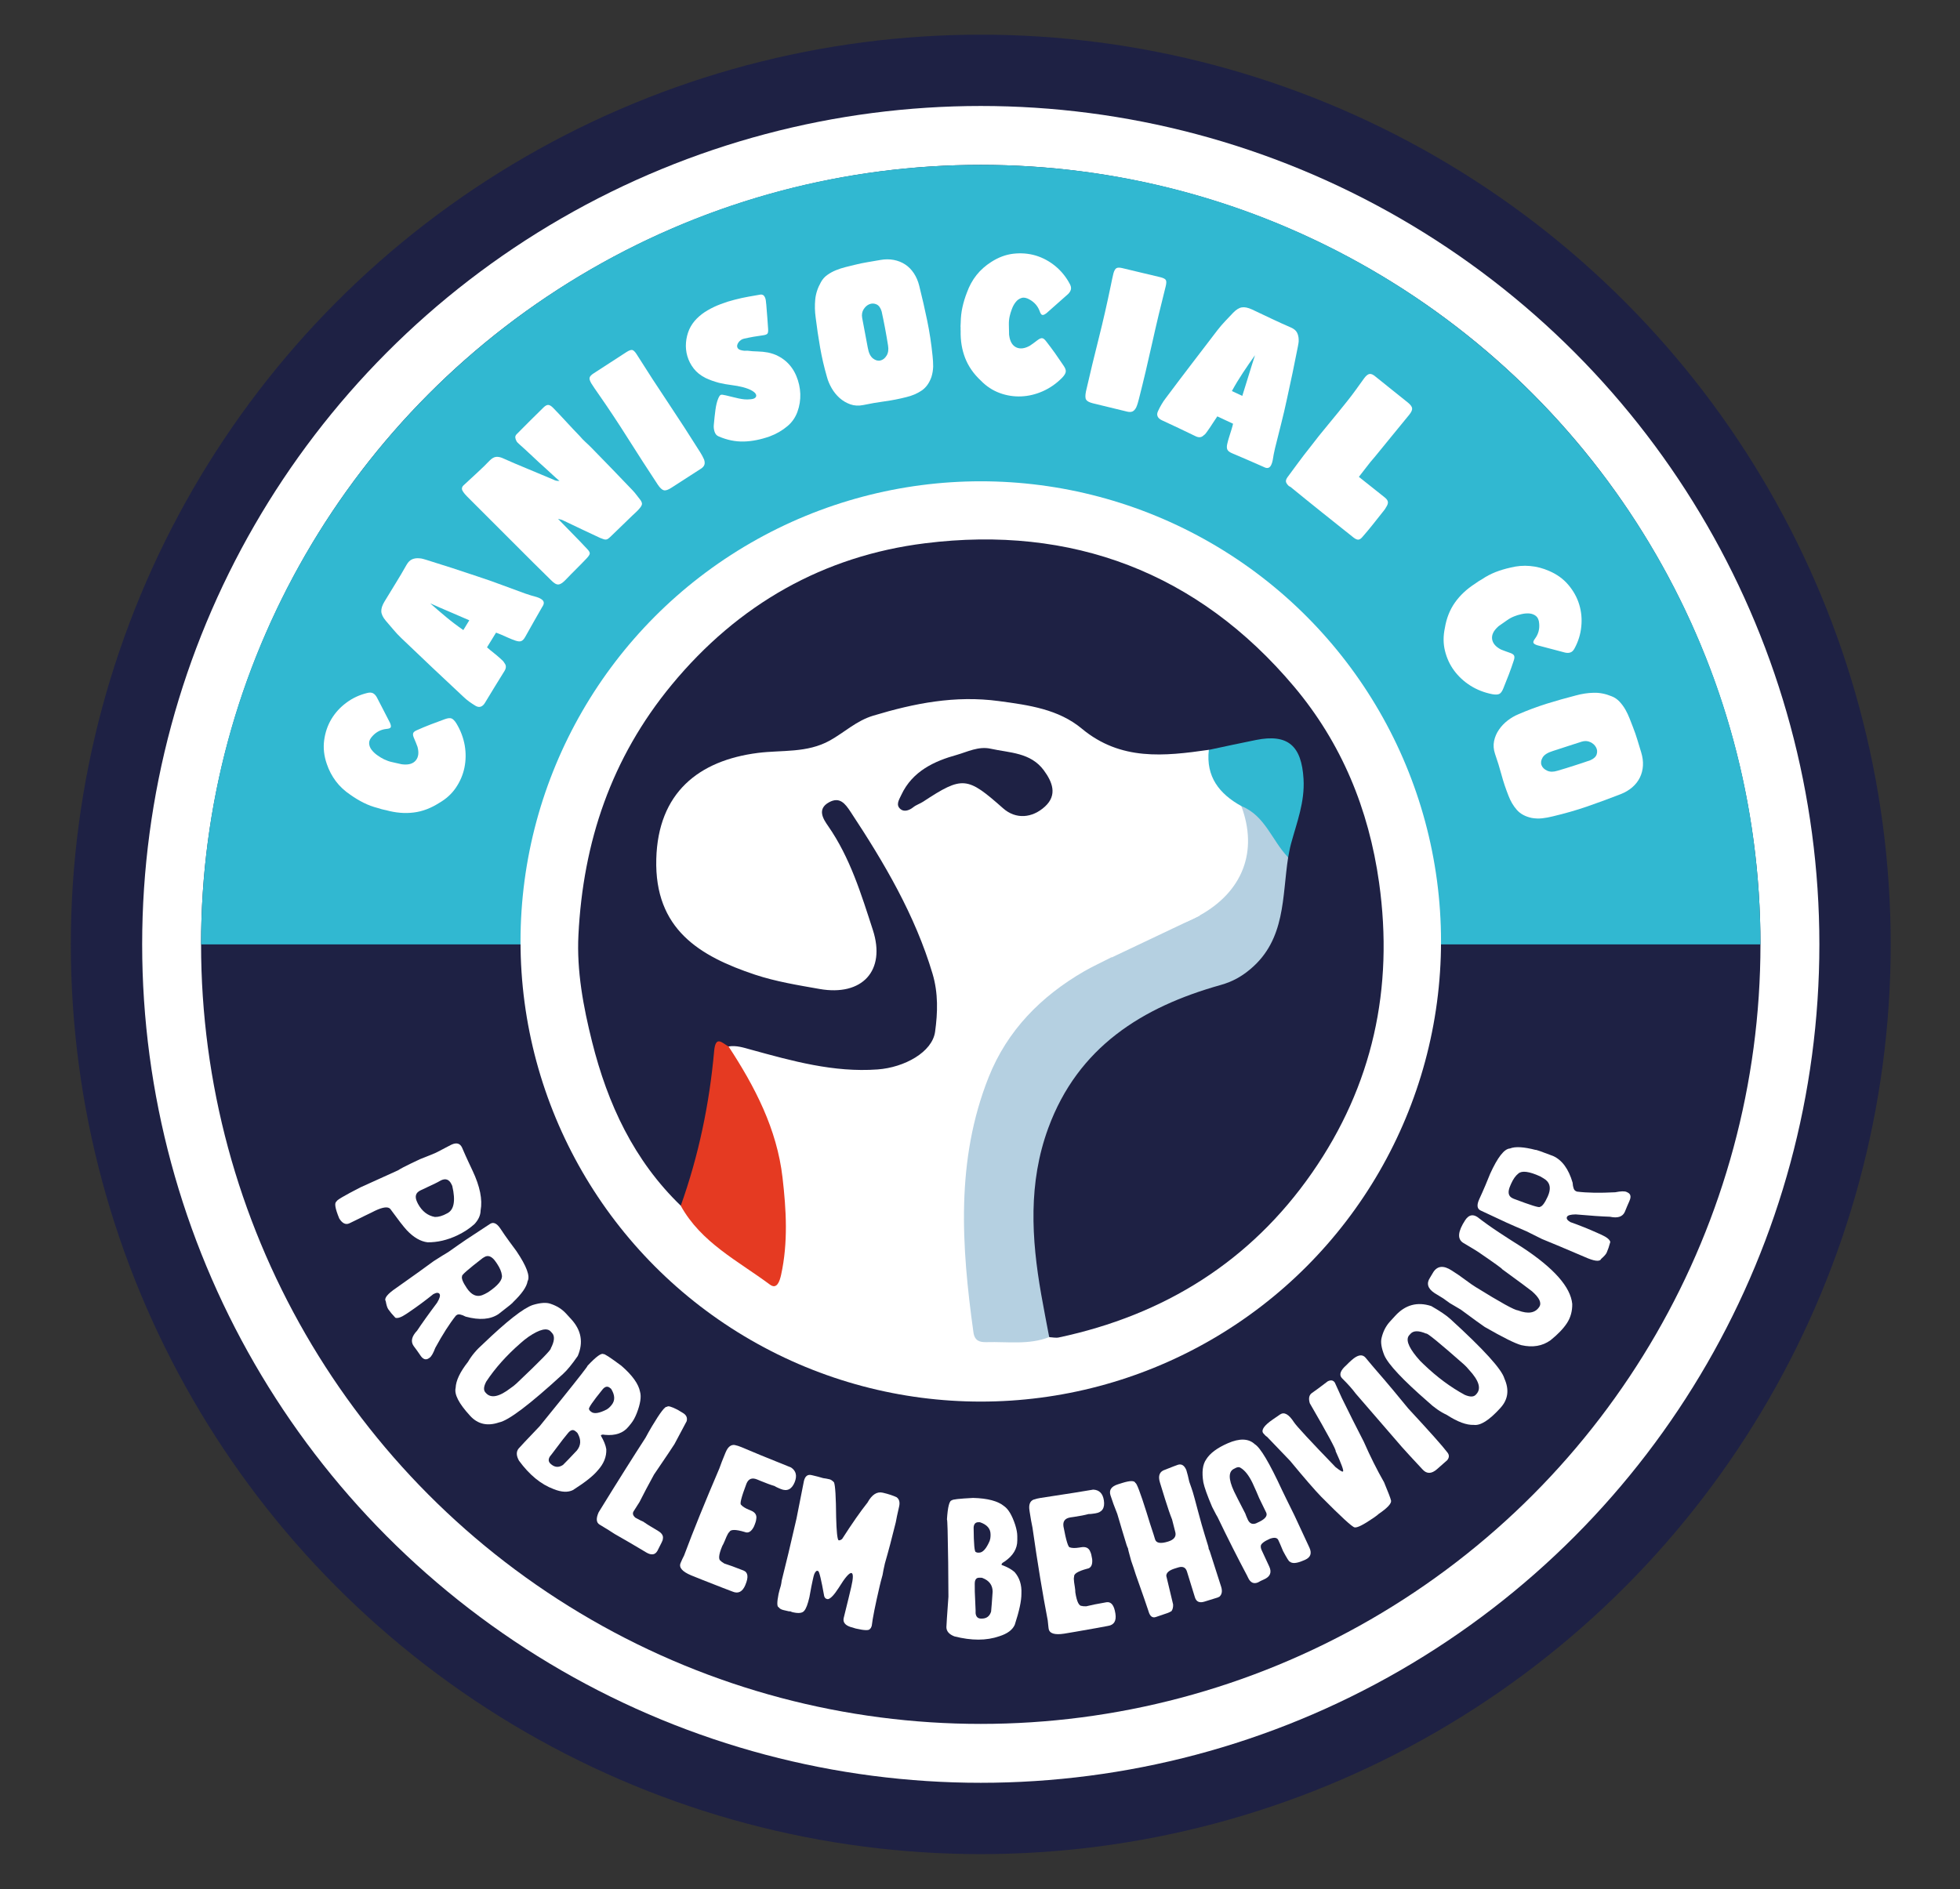 <svg xmlns="http://www.w3.org/2000/svg" xmlns:xlink="http://www.w3.org/1999/xlink" id="Layer_1" x="0px" y="0px" viewBox="0 0 318.75 307.31" style="enable-background:new 0 0 318.75 307.31;" xml:space="preserve"><rect x="0" y="0" width="318.75" height="307.31" fill="#333333" stroke="none"/><style type="text/css">	.st0{fill:#1E2144;}	.st1{fill:#FFFFFF;}	.st2{fill:#31B8D1;}	.st3{fill:#B5D0E1;}	.st4{fill:#E53A22;}</style><circle class="st0" cx="159.5" cy="153.62" r="147.98"></circle><circle class="st1" cx="159.5" cy="153.62" r="136.38"></circle><circle class="st1" cx="159.5" cy="169.78" r="119.33"></circle><circle class="st0" cx="159.5" cy="153.62" r="126.8"></circle><g>	<path class="st1" d="M75.14,186.67c0.43,1,0.78,1.78,1.05,2.35l0.67,1.43c1.2,2.54,1.63,4.69,1.3,6.45  c-0.01,0.77-0.34,1.5-0.99,2.21c-0.82,0.74-1.76,1.35-2.79,1.84c-1.63,0.77-3.25,1.15-4.85,1.13c-1.14-0.14-2.26-0.79-3.37-1.96  c-0.57-0.62-1.46-1.78-2.69-3.47c-0.37-0.41-1.19-0.31-2.48,0.3c-0.29,0.15-0.89,0.45-1.82,0.89L59,197.93  c-0.15,0.07-0.81,0.39-1.99,0.97l-0.19,0.09c-0.59,0.28-1.15,0.02-1.65-0.79c-0.68-1.65-0.83-2.57-0.43-2.76  c-0.08-0.17,1.21-0.93,3.86-2.29l6.11-2.77c0.49-0.31,1.21-0.69,2.14-1.13l1.45-0.69c1.52-0.6,2.37-0.94,2.54-1.03l0.19-0.09  c1.36-0.72,2.11-1.11,2.24-1.17l0.14-0.07C74.23,185.82,74.81,185.97,75.14,186.67z M71.72,192c-0.4,0.23-0.72,0.4-0.98,0.52  l-2.35,1.11c-0.79,0.37-0.98,1-0.56,1.89l0.15,0.31c0.66,1.21,1.58,1.92,2.75,2.13c0.6,0.01,1.25-0.18,1.97-0.58  c1.13-0.54,1.42-2.03,0.85-4.47l-0.12-0.26C73.05,191.86,72.49,191.64,71.72,192z"></path>	<path class="st1" d="M83.97,203.49c1.67,2.47,2.28,4.11,1.83,4.92c-0.14,0.9-0.93,2.04-2.37,3.42c0.03,0.05-0.75,0.69-2.34,1.91  c-1.33,0.9-3.11,1.04-5.36,0.43c-0.69-0.36-1.16-0.45-1.42-0.28l-0.17,0.12c-1.03,1.29-2.15,3.04-3.35,5.24  c-0.33,0.88-0.64,1.41-0.93,1.61l-0.13,0.09c-0.48,0.32-0.93,0.17-1.35-0.45l-0.06-0.09c-0.3-0.44-0.65-0.94-1.07-1.49  c-0.49-0.73-0.29-1.55,0.59-2.48c0.73-1.1,1.8-2.61,3.24-4.53c0.43-0.71,0.56-1.19,0.4-1.43c-0.17-0.25-0.5-0.24-1.01,0.03  c-1.27,1.02-2.57,1.99-3.9,2.89l-0.49,0.33c-0.82,0.55-1.42,0.76-1.79,0.62l-0.03-0.04c-0.46-0.48-0.84-0.94-1.13-1.36  c-0.15-0.23-0.29-0.66-0.4-1.3c-0.3-0.45,0.27-1.17,1.72-2.15c2.69-1.9,4.72-3.35,6.08-4.36c1.1-0.7,1.89-1.2,2.38-1.48  c1.28-0.91,2.24-1.57,2.87-2c0.55-0.37,1.85-1.23,3.91-2.57c0.54-0.36,1.1-0.11,1.68,0.75l0.72,1.07  C82.41,201.37,83.03,202.23,83.97,203.49z M78.48,204.66c-2.32,1.79-3.43,2.76-3.33,2.92c-0.14,0.35,0.12,1,0.77,1.96  c0.74,1.09,1.56,1.47,2.47,1.15c0.28-0.1,0.61-0.27,0.99-0.49c1.62-1.09,2.37-2.01,2.24-2.76c-0.06-0.56-0.33-1.19-0.79-1.88  l-0.17-0.25c-0.65-0.97-1.31-1.23-1.97-0.78L78.48,204.66z"></path>	<path class="st1" d="M92.02,213.63l0.88,0.96c1.64,1.79,2,3.78,1.06,5.98c-0.94,1.36-1.74,2.33-2.38,2.91  c-5.42,4.98-8.9,7.61-10.43,7.9c-1.88,0.64-3.44,0.29-4.68-1.06l-0.07-0.08c-1.78-1.94-2.55-3.43-2.3-4.49  c0.05-1.18,0.72-2.59,2.02-4.24c0.58-1.01,1.39-1.97,2.41-2.87c3.88-3.72,6.58-5.85,8.13-6.37c1.24-0.37,2.21-0.44,2.9-0.18  C90.55,212.42,91.37,212.93,92.02,213.63z M84.65,218.49c-2.27,1.98-4.13,4.06-5.57,6.24c-0.43,0.81-0.48,1.41-0.13,1.78l0.1,0.11  c0.81,0.88,2.15,0.6,4.01-0.84c0.33-0.22,0.66-0.48,0.97-0.77c3.83-3.63,5.67-5.52,5.54-5.67c0.61-1.16,0.68-2,0.21-2.51  l-0.22-0.24c-0.59-0.65-1.79-0.37-3.58,0.84C85.46,217.8,85.02,218.15,84.65,218.49z"></path>	<path class="st1" d="M101.05,222.16c1.79,1.55,2.8,2.97,3.04,4.24c0.23,0.8,0.05,1.97-0.54,3.49c-0.27,0.68-0.57,1.23-0.91,1.65  l-0.42,0.52c-0.86,1.06-2.14,1.5-3.84,1.34c-0.38-0.08-0.6-0.04-0.67,0.12c0.49,0.83,0.79,1.57,0.89,2.22  c0.05,1.22-0.41,2.36-1.37,3.42c-0.72,0.89-2.07,1.96-4.05,3.22c-0.82,0.41-1.86,0.36-3.13-0.15c-2.08-0.77-3.96-2.32-5.65-4.63  c-0.45-0.81-0.47-1.46-0.06-1.97c0.17-0.21,1.31-1.42,3.41-3.62c0.3-0.38,1.47-1.81,3.5-4.32c2.93-3.64,4.36-5.48,4.3-5.53  c1.42-1.51,2.29-2.14,2.61-1.88C98.24,220.16,99.21,220.79,101.05,222.16z M92.37,233.12l-0.81,1c-1.09,1.45-1.7,2.26-1.83,2.42  l-0.29,0.36c-0.32,0.5-0.26,0.92,0.16,1.26l0.07,0.06c0.6,0.49,1.23,0.51,1.89,0.07c0.45-0.44,1.2-1.22,2.26-2.35  c0.66-0.82,0.71-1.73,0.14-2.75c-0.02-0.06-0.08-0.13-0.17-0.21l-0.26-0.21C93.18,232.5,92.79,232.6,92.37,233.12z M98.07,225.92  l-0.06,0.07c-1.65,2.03-2.38,3.11-2.21,3.25c0.04,0.13,0.1,0.22,0.18,0.28l0.16,0.13c0.46,0.38,1.31,0.25,2.55-0.39  c0.25-0.16,0.45-0.33,0.6-0.51l0.19-0.23c0.57-0.71,0.54-1.57-0.09-2.6l-0.21-0.17C98.82,225.46,98.45,225.52,98.07,225.92z"></path>	<path class="st1" d="M110.16,229.3l0.9,0.54c0.56,0.33,0.76,0.78,0.61,1.34l-1.98,3.72c-0.23,0.38-1.34,2.04-3.33,4.96  c-0.92,1.68-1.71,3.17-2.36,4.47c-0.4,0.61-0.72,1.11-0.96,1.51c-0.21,0.35-0.11,0.69,0.3,1.04c0.75,0.41,1.17,0.62,1.27,0.64  c0.43,0.3,0.8,0.54,1.1,0.72l1.35,0.81c0.63,0.38,0.87,0.83,0.72,1.35c0.06,0.04-0.22,0.64-0.84,1.82l-0.05,0.09  c-0.38,0.63-0.97,0.7-1.79,0.22l-0.77-0.46c-1.46-0.87-2.91-1.72-4.36-2.54c-0.54-0.36-1.36-0.87-2.46-1.53  c-0.55-0.33-0.6-0.99-0.16-1.99l0.14-0.23c2.86-4.65,5.36-8.62,7.49-11.91c0.31-0.59,0.67-1.22,1.06-1.88  c1.35-2.26,2.16-3.3,2.43-3.14C108.6,228.64,109.16,228.79,110.16,229.3z"></path>	<path class="st1" d="M128.65,238.71c0.82,0.55,1.01,1.35,0.58,2.41c-0.48,1.16-1.24,1.52-2.28,1.08l-0.33-0.14  c-0.28-0.12-0.51-0.23-0.67-0.34c-0.62-0.18-1.36-0.46-2.24-0.82l-0.58-0.24c-0.83-0.34-1.4-0.12-1.73,0.67  c-0.83,2.19-1.12,3.33-0.88,3.44c0.22,0.28,0.64,0.55,1.25,0.8l0.36,0.15c0.7,0.29,0.99,0.76,0.85,1.41  c-0.01,0.23-0.13,0.63-0.37,1.19c-0.42,0.83-0.92,1.13-1.51,0.88c-1.47-0.44-2.3-0.43-2.49,0.01c-0.14,0.11-0.29,0.36-0.46,0.75  l-0.31,0.74c-0.14,0.34-0.27,0.6-0.38,0.78c-0.6,1.44-0.67,2.26-0.2,2.45c-0.02,0.04,0.16,0.17,0.53,0.4  c0.68,0.21,1.73,0.59,3.15,1.15c0.71,0.3,0.81,1.07,0.29,2.3l-0.02,0.06c-0.46,1.09-1.15,1.45-2.07,1.06  c-0.16-0.07-0.7-0.27-1.62-0.62c-2.7-1.05-4.41-1.73-5.11-2.02c-1.46-0.61-2.03-1.28-1.73-2l0.08-0.19  c0.11-0.27,0.27-0.61,0.49-1.04c1.51-4.05,3.43-8.77,5.74-14.17c0.22-0.63,0.53-1.45,0.95-2.45l0.09-0.21  c0.35-0.83,0.83-1.22,1.44-1.15c0.38,0.08,0.75,0.2,1.11,0.35l3.2,1.34C124.95,237.22,126.57,237.88,128.65,238.71z"></path>	<path class="st1" d="M135.63,241.12c0.21,0.51,0.32,2.41,0.35,5.71c0.06,2.27,0.19,3.51,0.38,3.71l0.05,0.01  c0.14,0.03,0.32-0.04,0.54-0.21c1.62-2.53,3-4.5,4.13-5.92c0.71-1.29,1.53-1.83,2.48-1.61c0.91,0.21,1.67,0.46,2.26,0.74  c0.43,0.32,0.56,0.83,0.4,1.52c-0.28,1.21-0.46,2.06-0.54,2.55c-0.62,2.53-1.21,4.76-1.77,6.69c-0.19,0.84-0.32,1.46-0.38,1.88  c-0.22,0.8-0.38,1.4-0.47,1.81c-0.72,3.09-1.15,5.25-1.29,6.47c-0.1,0.31-0.19,0.46-0.26,0.44c-0.08,0.34-0.85,0.34-2.32,0  c-0.55-0.16-0.85-0.25-0.91-0.27c-0.87-0.3-1.22-0.78-1.07-1.45c0.64-2.59,1.05-4.26,1.22-5.02c0.34-1.45,0.35-2.21,0.05-2.29  c-0.35-0.08-1.04,0.71-2.06,2.37c-0.76,1.19-1.36,1.82-1.79,1.88l-0.2-0.05c-0.17-0.04-0.3-0.18-0.39-0.43  c-0.48-2.69-0.81-4.06-0.99-4.1l-0.2-0.05c-0.24,0.12-0.43,0.44-0.55,0.96l-0.14,0.62c-0.11,0.47-0.29,1.38-0.53,2.73  c-0.26,1.13-0.54,1.87-0.84,2.21c-0.29,0.37-0.89,0.45-1.79,0.25l-0.2-0.05l-0.3-0.12c-0.07,0.02-0.16,0.02-0.27-0.01l-0.82-0.19  c-0.37-0.09-0.62-0.23-0.76-0.45c-0.3-0.07-0.31-0.78-0.04-2.14c0.1-0.45,0.23-0.92,0.38-1.4c0.07-0.31,0.11-0.57,0.13-0.78  c0.47-1.88,0.84-3.4,1.12-4.56l1.29-5.54l1.21-6.12c0.19-0.79,0.6-1.12,1.25-0.96l0.05,0.01c0.7,0.16,1.31,0.32,1.83,0.48  c0.32,0.04,0.66,0.1,1.04,0.19C135.12,240.68,135.37,240.85,135.63,241.12z"></path>	<path class="st1" d="M158.25,243.66c2.37,0.06,4.05,0.51,5.05,1.34c0.69,0.48,1.29,1.49,1.8,3.04c0.22,0.7,0.34,1.32,0.34,1.85  l0,0.67c0.01,1.36-0.69,2.52-2.11,3.48c-0.34,0.18-0.49,0.35-0.44,0.52c0.9,0.32,1.6,0.71,2.1,1.15c0.81,0.92,1.19,2.08,1.12,3.52  c0.01,1.15-0.35,2.83-1.08,5.06c-0.37,0.84-1.21,1.46-2.51,1.87c-2.1,0.73-4.53,0.73-7.31,0.02c-0.86-0.33-1.29-0.83-1.3-1.49  c0-0.27,0.11-1.92,0.33-4.96c0-0.48-0.02-2.34-0.04-5.56c-0.06-4.67-0.12-7.01-0.2-7.01c0.13-2.07,0.4-3.11,0.82-3.11  C154.81,243.91,155.96,243.78,158.25,243.66z M158.34,248.46l0,0.09c0.02,2.61,0.14,3.92,0.36,3.91c0.11,0.07,0.22,0.1,0.32,0.1  l0.21,0c0.6,0,1.17-0.64,1.72-1.92c0.09-0.28,0.14-0.54,0.14-0.78l0-0.3c-0.01-0.91-0.58-1.56-1.73-1.95l-0.28,0  C158.63,247.63,158.38,247.91,158.34,248.46z M158.52,257.63l0.01,1.29c0.08,1.81,0.13,2.83,0.13,3.04l0,0.46  c0.07,0.59,0.38,0.88,0.93,0.87h0.09c0.77-0.01,1.27-0.39,1.5-1.14c0.06-0.62,0.15-1.71,0.25-3.25c-0.01-1.05-0.55-1.79-1.63-2.21  c-0.05-0.03-0.14-0.05-0.26-0.05l-0.33,0C158.75,256.65,158.52,256.98,158.52,257.63z"></path>	<path class="st1" d="M177.78,242.31c0.99,0.04,1.57,0.63,1.74,1.75c0.19,1.24-0.27,1.94-1.38,2.11l-0.35,0.05  c-0.3,0.05-0.55,0.07-0.75,0.06c-0.62,0.17-1.4,0.32-2.34,0.46l-0.62,0.09c-0.88,0.14-1.26,0.63-1.13,1.48  c0.43,2.3,0.78,3.43,1.04,3.39c0.34,0.13,0.83,0.14,1.48,0.04l0.39-0.06c0.75-0.12,1.24,0.14,1.46,0.76  c0.11,0.21,0.21,0.61,0.3,1.2c0.08,0.93-0.2,1.44-0.83,1.54c-1.48,0.4-2.19,0.83-2.11,1.31c-0.06,0.17-0.06,0.46,0,0.88l0.12,0.79  c0.06,0.36,0.08,0.65,0.08,0.87c0.24,1.54,0.61,2.27,1.11,2.2c0.01,0.04,0.23,0.06,0.66,0.06c0.69-0.18,1.79-0.4,3.29-0.66  c0.76-0.12,1.25,0.49,1.45,1.81l0.01,0.06c0.18,1.17-0.23,1.83-1.21,1.98c-0.17,0.03-0.74,0.13-1.71,0.32  c-2.86,0.51-4.66,0.82-5.42,0.94c-1.56,0.24-2.4-0.03-2.52-0.81l-0.03-0.21c-0.04-0.29-0.08-0.67-0.12-1.14  c-0.82-4.25-1.65-9.27-2.48-15.09c-0.14-0.65-0.3-1.52-0.46-2.59l-0.03-0.22c-0.14-0.89,0.07-1.47,0.63-1.73  c0.37-0.13,0.75-0.22,1.13-0.28l3.43-0.53C173.85,242.96,175.58,242.68,177.78,242.31z"></path>	<path class="st1" d="M191.56,238.27c0.59-0.19,1.05,0.1,1.37,0.86c0.16,0.51,0.32,1.15,0.48,1.9c0.3,0.85,0.5,1.42,0.58,1.7  c0.11,0.34,0.38,1.35,0.82,3.01s0.82,3,1.13,3.99l0.53,1.72c0.06,0.18,0.09,0.34,0.09,0.48c0.09,0.17,0.16,0.33,0.21,0.49  c0.33,1.05,0.94,2.96,1.83,5.71c0.21,0.7,0.12,1.22-0.28,1.59l-0.29,0.14l-2.16,0.67c-0.8,0.25-1.32,0.02-1.54-0.69l-1.3-4.21  c-0.21-0.67-0.68-0.89-1.42-0.66l-0.55,0.17c-0.93,0.29-1.39,0.69-1.39,1.2l1.11,4.65c0.02,0.46-0.07,0.82-0.27,1.09  c-0.28,0.16-0.49,0.26-0.62,0.3c-0.32,0.1-0.97,0.32-1.94,0.66c-0.54,0.17-0.92-0.12-1.15-0.87l-0.08-0.25  c-0.18-0.59-0.86-2.52-2.02-5.81c-0.21-0.69-0.46-1.43-0.74-2.22c-0.37-1.33-0.54-1.99-0.51-2c-0.11-0.22-0.19-0.42-0.24-0.59  c-0.43-1.39-0.93-3.07-1.51-5.04c-0.45-1.11-0.82-2.12-1.11-3.04c-0.26-0.84,0.14-1.43,1.21-1.77l0.7-0.22  c1.3-0.41,2.02-0.4,2.15,0.01c0.18-0.06,0.79,1.53,1.81,4.77c0.37,1.22,0.74,2.4,1.13,3.55l0.26,0.85c0.19,0.61,0.9,0.73,2.12,0.35  c1-0.31,1.39-0.86,1.14-1.64l-0.5-1.96c-0.31-0.75-0.68-1.85-1.14-3.31l-0.83-2.69c-0.34-1.11-0.07-1.81,0.84-2.09  C190.59,238.63,191.28,238.36,191.56,238.27z"></path>	<path class="st1" d="M199.67,234.77c1.92-0.84,3.39-0.79,4.39,0.15c0.91,0.55,2.39,3.05,4.44,7.48c0.23,0.5,0.9,1.85,1.99,4.06  c1.42,3.06,2.24,4.83,2.46,5.29c0.42,0.92,0.19,1.58-0.71,1.98l-0.29,0.12c-1.08,0.47-1.82,0.52-2.21,0.16  c-0.09,0.04-0.45-0.53-1.08-1.71c-0.38-0.92-0.64-1.52-0.77-1.78c-0.18-0.39-0.6-0.47-1.27-0.25l-0.05,0.01  c-1,0.44-1.51,0.84-1.53,1.19c-0.02,0.2,0.02,0.42,0.14,0.69l1.24,2.67c0.44,0.96,0.14,1.66-0.89,2.1  c-0.36,0.15-0.67,0.31-0.94,0.47c-0.71,0.3-1.26,0.04-1.63-0.79l-0.16-0.33c-1.52-2.86-3.12-6.02-4.79-9.5  c-0.02,0.01-0.32-0.55-0.89-1.67c-0.79-1.86-1.26-3.18-1.42-3.97c-0.28-1.67-0.12-2.92,0.46-3.75  C196.77,236.4,197.95,235.52,199.67,234.77z M200.68,242.58l0.07,0.14c0.12,0.28,0.72,1.44,1.77,3.48c0.08,0.24,0.21,0.56,0.4,0.98  c0.31,0.67,0.79,0.86,1.43,0.58l0.09-0.05c1.25-0.54,1.75-1.1,1.48-1.67l-0.07-0.14c-0.34-0.72-0.7-1.46-1.08-2.22  c-0.25-0.61-0.6-1.43-1.08-2.46c-0.6-1.24-1.25-2.06-1.96-2.47c-0.25-0.16-0.58-0.11-0.98,0.14  C199.76,239.31,199.74,240.55,200.68,242.58z"></path>	<path class="st1" d="M215.93,224.69c0.51-0.25,0.89-0.18,1.15,0.21l1.15,2.53c1.13,2.31,2.31,4.67,3.56,7.09  c1.04,2.37,2.14,4.57,3.3,6.6c0.68,1.63,1.07,2.64,1.14,3.01c0.04,0.47-0.62,1.18-2,2.12c-0.12,0.13-0.42,0.35-0.88,0.67  c-1.62,1.11-2.63,1.62-3.05,1.53c-0.39-0.05-2.2-1.72-5.45-5c-1.02-1.05-2.7-2.99-5.04-5.82l-3.75-3.91  c-0.18-0.1-0.39-0.3-0.64-0.61c-0.34-0.52,0.19-1.26,1.57-2.21l1.19-0.82c0.67-0.45,1.42-0.03,2.25,1.26  c0.42,0.64,2.68,3.08,6.78,7.32c0.68,0.53,1.07,0.77,1.16,0.71l0.04-0.03c0.15-0.1-0.25-1.2-1.2-3.29c0.14-0.1-1.25-2.7-4.2-7.79  c-0.24-0.79-0.12-1.35,0.36-1.68C213.85,226.26,214.71,225.62,215.93,224.69z"></path>	<path class="st1" d="M219.83,221.23c0.97-0.86,1.72-0.99,2.24-0.39c0.79,0.96,1.31,1.56,1.53,1.82c0.8,0.93,1.36,1.59,1.69,1.96  l0.03,0.04c0.45,0.51,1.68,1.99,3.69,4.44c3.53,3.81,5.64,6.18,6.34,7.12c0.36,0.42,0.37,0.85,0.01,1.3l-1.67,1.47  c-0.9,0.79-1.69,0.79-2.38,0c-1.57-1.68-2.68-2.89-3.32-3.61c-0.41-0.46-2.92-3.36-7.53-8.71c-0.51-0.7-1.26-1.54-2.25-2.52  c-0.47-0.54-0.22-1.24,0.75-2.09C219.25,221.76,219.53,221.49,219.83,221.23z"></path>	<path class="st1" d="M226.02,215l0.88-0.96c1.63-1.79,3.59-2.33,5.86-1.59c1.43,0.82,2.47,1.52,3.11,2.11  c5.44,4.96,8.37,8.19,8.79,9.69c0.81,1.82,0.6,3.4-0.64,4.76l-0.07,0.08c-1.77,1.94-3.19,2.84-4.27,2.69  c-1.18,0.05-2.64-0.49-4.4-1.63c-1.06-0.49-2.08-1.21-3.08-2.15c-4.05-3.53-6.41-6.04-7.07-7.53c-0.48-1.2-0.63-2.16-0.44-2.87  C224.94,216.57,225.38,215.71,226.02,215z M231.51,221.91c2.17,2.09,4.41,3.75,6.71,4.99c0.85,0.36,1.44,0.35,1.79-0.03l0.1-0.11  c0.81-0.89,0.41-2.19-1.19-3.92c-0.25-0.31-0.53-0.61-0.85-0.9c-3.96-3.49-6-5.16-6.14-5.01c-1.21-0.51-2.05-0.5-2.52,0.01  l-0.22,0.24c-0.59,0.65-0.21,1.81,1.16,3.49C230.75,221.17,231.14,221.58,231.51,221.91z"></path>	<path class="st1" d="M238.28,198.48c0.56-0.85,1.22-1.02,1.99-0.51c1.13,0.88,2.35,1.74,3.63,2.58c0.83,0.55,2.07,1.35,3.72,2.39  c5.11,3.37,7.8,6.42,8.07,9.16c0.02,1.18-0.27,2.23-0.87,3.14c-0.59,0.9-1.48,1.82-2.66,2.77c-1.32,0.95-2.9,1.22-4.75,0.8  c-0.98-0.26-2.96-1.24-5.95-2.96c-0.53-0.35-1.82-1.29-3.89-2.82l-1.81-1.07c-0.47-0.35-0.83-0.61-1.07-0.77  c-0.79-0.48-1.25-0.76-1.39-0.85c-1.11-0.73-1.36-1.57-0.75-2.49c0.28-0.49,0.47-0.8,0.56-0.94c0.68-1.02,1.67-1.1,2.99-0.24  l1.14,0.75c1.25,0.91,1.93,1.4,2.05,1.48l0.7,0.46c4.02,2.49,6.31,3.76,6.89,3.8c1.64,0.62,2.79,0.43,3.45-0.58  c0.42-0.64,0.02-1.48-1.19-2.54c-0.5-0.4-2.12-1.6-4.85-3.59c0.04-0.07-1.27-1.01-3.93-2.83c-0.32-0.21-1.13-0.7-2.43-1.47  C236.97,201.52,237.09,200.3,238.28,198.48z"></path>	<path class="st1" d="M242.33,190.95c1.23-2.71,2.31-4.09,3.23-4.13c0.84-0.35,2.23-0.27,4.16,0.23c0.03-0.06,0.98,0.27,2.86,0.99  c1.46,0.66,2.52,2.11,3.17,4.34c0.05,0.77,0.22,1.23,0.51,1.36l0.19,0.09c1.64,0.21,3.71,0.24,6.22,0.11  c0.92-0.18,1.54-0.2,1.86-0.05l0.14,0.07c0.53,0.24,0.63,0.7,0.32,1.39l-0.04,0.1c-0.22,0.49-0.46,1.05-0.71,1.68  c-0.36,0.8-1.17,1.06-2.42,0.79c-1.32-0.04-3.17-0.17-5.56-0.38c-0.83,0.01-1.31,0.14-1.43,0.41c-0.12,0.27,0.06,0.55,0.55,0.84  c1.54,0.54,3.04,1.15,4.5,1.81l0.54,0.24c0.9,0.41,1.39,0.81,1.46,1.2l-0.02,0.05c-0.17,0.64-0.36,1.2-0.57,1.67  c-0.11,0.25-0.41,0.59-0.9,1.02c-0.22,0.5-1.13,0.38-2.73-0.34c-3.03-1.3-5.33-2.26-6.9-2.9c-1.17-0.57-2.01-0.99-2.51-1.25  c-1.44-0.62-2.51-1.08-3.21-1.4c-0.61-0.28-2.02-0.94-4.24-1.98c-0.59-0.27-0.67-0.88-0.24-1.83l0.53-1.17  C241.34,193.38,241.74,192.4,242.33,190.95z M246.2,195.01c2.74,1.04,4.15,1.48,4.23,1.31c0.37-0.07,0.79-0.62,1.27-1.68  c0.54-1.2,0.44-2.1-0.31-2.71c-0.24-0.18-0.55-0.38-0.93-0.58c-1.78-0.81-2.96-0.96-3.53-0.46c-0.45,0.35-0.84,0.9-1.18,1.66  l-0.12,0.28c-0.48,1.06-0.36,1.76,0.37,2.09L246.2,195.01z"></path></g><path class="st2" d="M32.7,153.62c0-70.03,56.77-126.8,126.8-126.8s126.8,56.77,126.8,126.8"></path><circle class="st1" cx="159.5" cy="153.14" r="74.85"></circle><path class="st0" d="M196.59,121.97c-7.24,1.04-14.33,1.82-20.65-3.44c-3.81-3.17-8.6-3.83-13.5-4.49 c-7.13-0.96-13.75,0.36-20.45,2.38c-2.72,0.82-4.68,2.73-7.04,4.04c-3.71,2.06-7.8,1.52-11.67,2.01 c-9.69,1.23-16.26,6.5-16.55,17.25c-0.31,11.45,7.07,15.83,16.07,18.83c3.38,1.12,6.96,1.7,10.48,2.32 c6.92,1.22,10.83-2.95,8.67-9.6c-1.89-5.82-3.69-11.75-7.27-16.9c-0.77-1.1-1.88-2.76,0.15-3.87c1.74-0.95,2.62,0.22,3.52,1.59 c5.45,8.26,10.45,16.73,13.31,26.31c0.94,3.15,0.84,6.34,0.41,9.44c-0.46,3.3-4.97,5.8-9.35,6.12c-7.14,0.52-13.87-1.37-20.6-3.22 c-1.24-0.34-2.36-0.72-3.63-0.52c-1.48,1.18-1.35,2.96-1.64,4.55c-1.07,5.77-1.87,11.59-3.71,17.19c-0.51,1.54-0.76,3.28-2.42,4.17 c-7.63-7.36-11.9-16.55-14.43-26.66c-1.43-5.71-2.52-11.56-2.22-17.4c0.76-15.09,5.32-28.74,15.16-40.67 c10.85-13.15,24.76-20.98,41.21-23.03c23.83-2.98,44.36,4.71,60.03,23.34c7.69,9.15,12.13,19.88,13.81,31.88 c2.41,17.22-1.06,33.01-10.89,47.16c-10.01,14.42-24.04,23.16-41.21,26.81c-0.48,0.1-1.02-0.03-1.53-0.05 c-2.34-2.99-2.41-6.71-2.84-10.16c-1.08-8.63-1.28-17.24,2.26-25.55c4.62-10.86,12.84-17.99,23.86-20.97 c9.47-2.56,13.57-8.16,14.12-17.35c0.08-1.39,0.49-2.76,0.56-4.16c0.28-4.05,2.54-7.68,2.31-11.88c-0.29-5.15-1.82-6.49-6.93-5.77 C201.53,122,199.11,123.46,196.59,121.97z"></path><path class="st3" d="M209.49,139.46c-1,6.41-0.38,13.33-6.13,18.17c-1.46,1.23-2.92,2.05-4.83,2.59 c-12.77,3.58-23.22,10.1-28.06,23.3c-3.26,8.89-2.74,17.94-1.14,27.04c0.41,2.32,0.86,4.63,1.3,6.94c-3.31,1.3-6.78,0.72-10.19,0.82 c-1.1,0.03-1.93-0.2-2.13-1.58c-1.95-14.02-2.91-28,2.48-41.54c3.02-7.58,8.5-13.14,15.52-17.2c1.3-0.75,2.66-1.37,4.46-2.29 c-3.33-2.28-6.74-3.74-8.53-7.18c-1.27-2.45-1.79-4.88,0.8-6.29c2.36-1.29,4.98-0.72,6.66,1.81c0.49,0.74,0.78,1.61,1.3,2.33 c3.59,4.91,8.27,5.74,14.05,2.56c7.06-3.89,9.58-10.47,6.82-17.82c3.66-0.19,4.6,2.98,6.32,5.16 C208.92,137.19,208.89,138.47,209.49,139.46z"></path><path class="st4" d="M110.71,196.13c2.91-8.15,4.66-16.56,5.43-25.17c0.24-2.63,1.32-1.28,2.34-0.74 c4.29,6.55,7.87,13.42,8.78,21.33c0.61,5.26,0.92,10.56-0.23,15.82c-0.24,1.07-0.69,2.43-1.82,1.59 C120.02,205.1,114.01,202.12,110.71,196.13z"></path><path class="st2" d="M209.49,139.46c-2.63-2.69-3.72-6.78-7.6-8.33c-3.6-1.99-5.8-4.79-5.3-9.15c2.55-0.54,5.1-1.1,7.66-1.61 c5.22-1.05,7.42,0.96,7.74,6.32c0.23,3.78-1.1,7.11-2.04,10.58C209.75,137.99,209.64,138.73,209.49,139.46z"></path><path class="st0" d="M161.11,121.79c3.07,0.68,6.49,0.59,8.65,3.52c1.38,1.88,2.24,3.99,0.19,5.88c-2.08,1.91-4.75,2.12-6.81,0.3 c-5.84-5.16-6.56-5.33-13.02-1.08c-0.51,0.33-1.13,0.52-1.6,0.9c-0.66,0.53-1.49,0.79-2.07,0.31c-0.81-0.68-0.27-1.47,0.13-2.32 c1.81-3.87,5.38-5.5,9.03-6.51C157.3,122.31,159.13,121.35,161.11,121.79z"></path><polygon class="st1" points="180.82,155.73 195.11,148.95 177.95,135.05 165.63,144.15 168.47,150.98 "></polygon><g>	<path class="st1" d="M59.13,130.58c-0.74-0.37-1.45-0.8-2.14-1.29c-0.94-0.63-1.73-1.36-2.37-2.21c-0.64-0.85-1.13-1.79-1.48-2.83  c-0.45-1.31-0.59-2.59-0.42-3.85c0.17-1.26,0.56-2.4,1.18-3.44c0.62-1.03,1.43-1.92,2.45-2.67c1.01-0.75,2.14-1.27,3.39-1.57  c0.36-0.09,0.66-0.08,0.91,0.04c0.24,0.12,0.45,0.34,0.63,0.66c0.37,0.71,0.73,1.41,1.08,2.09c0.34,0.68,0.7,1.37,1.06,2.06  c0.15,0.35,0.19,0.59,0.12,0.74c-0.07,0.14-0.3,0.23-0.68,0.26c-0.9,0.09-1.66,0.48-2.28,1.16c-0.38,0.4-0.57,0.8-0.55,1.18  c0.02,0.39,0.16,0.75,0.41,1.07s0.57,0.63,0.95,0.89c0.38,0.27,0.73,0.48,1.06,0.64c0.42,0.2,0.85,0.36,1.28,0.45  c0.43,0.1,0.88,0.2,1.33,0.3c0.09,0.03,0.16,0.04,0.22,0.05c0.06,0.01,0.14,0.02,0.23,0.03c0.97,0.1,1.68-0.12,2.11-0.65  c0.44-0.53,0.53-1.27,0.28-2.2c-0.08-0.23-0.17-0.46-0.26-0.68c-0.1-0.23-0.19-0.46-0.29-0.69c-0.17-0.37-0.22-0.65-0.16-0.84  c0.06-0.2,0.28-0.37,0.67-0.53c0.71-0.32,1.44-0.62,2.19-0.91c0.75-0.29,1.51-0.57,2.28-0.85c0.49-0.18,0.85-0.22,1.11-0.12  c0.25,0.11,0.52,0.38,0.79,0.82c0.69,1.14,1.13,2.33,1.35,3.57c0.21,1.24,0.19,2.44-0.05,3.61c-0.24,1.17-0.71,2.26-1.39,3.26  c-0.68,1.01-1.59,1.83-2.72,2.48c-1.35,0.86-2.73,1.39-4.16,1.56c-1.43,0.18-2.92,0.05-4.48-0.38c-0.11-0.02-0.22-0.04-0.33-0.07  s-0.24-0.06-0.38-0.09l-0.59-0.18C60.65,131.24,59.87,130.95,59.13,130.58z"></path>	<path class="st1" d="M79.2,105.3c0.39,0.34,0.76,0.65,1.11,0.92c0.34,0.27,0.69,0.56,1.04,0.88c0.15,0.13,0.28,0.25,0.4,0.37  c0.12,0.11,0.21,0.25,0.29,0.39c0.3,0.37,0.3,0.79,0.02,1.26c-0.55,0.87-1.09,1.74-1.62,2.62c-0.53,0.87-1.06,1.74-1.58,2.6  c-0.19,0.32-0.42,0.52-0.68,0.61c-0.26,0.09-0.54,0.04-0.85-0.14c-0.36-0.22-0.71-0.45-1.04-0.69c-0.33-0.24-0.64-0.5-0.93-0.78  c-1.72-1.61-3.42-3.2-5.09-4.78c-1.67-1.58-3.33-3.17-5-4.76c-0.47-0.45-0.91-0.92-1.31-1.4c-0.4-0.48-0.81-0.96-1.23-1.44  c-0.46-0.55-0.7-1.05-0.72-1.51c-0.02-0.46,0.15-0.99,0.52-1.6c0.61-1,1.21-1.99,1.82-2.98c0.61-0.98,1.19-1.97,1.76-2.98  c0.26-0.46,0.57-0.77,0.93-0.92c0.36-0.15,0.76-0.2,1.21-0.15c0.18,0.01,0.36,0.04,0.54,0.09s0.36,0.11,0.55,0.16  c1.4,0.43,2.78,0.87,4.14,1.31c1.36,0.44,2.73,0.89,4.11,1.36c1.35,0.44,2.66,0.9,3.94,1.38c1.28,0.48,2.56,0.95,3.86,1.42  c0.32,0.11,0.64,0.22,0.95,0.31c0.31,0.09,0.61,0.18,0.92,0.26c0.12,0.03,0.24,0.08,0.36,0.13c0.11,0.05,0.23,0.11,0.33,0.17  c0.5,0.28,0.61,0.65,0.35,1.12l-0.14,0.23c-0.46,0.8-0.92,1.59-1.36,2.38c-0.45,0.79-0.9,1.59-1.36,2.42  c-0.21,0.39-0.44,0.63-0.67,0.72c-0.23,0.09-0.55,0.06-0.96-0.08c-0.41-0.14-0.8-0.3-1.18-0.47c-0.38-0.17-0.75-0.33-1.11-0.49  c-0.19-0.07-0.34-0.13-0.47-0.19c-0.13-0.06-0.26-0.1-0.38-0.14L79.2,105.3z M69.96,98.14c0.88,0.78,1.75,1.53,2.63,2.26  c0.88,0.73,1.8,1.43,2.76,2.09l0.97-1.59c-1.1-0.48-2.17-0.94-3.22-1.39C72.05,99.07,71.01,98.61,69.96,98.14z"></path>	<path class="st1" d="M90.75,84.4c0.8,0.83,1.6,1.65,2.4,2.46s1.58,1.62,2.34,2.44c0.31,0.32,0.45,0.57,0.42,0.76  c-0.03,0.19-0.2,0.44-0.5,0.76c-0.54,0.57-1.08,1.13-1.64,1.68c-0.56,0.55-1.11,1.12-1.68,1.71c-0.26,0.27-0.48,0.48-0.68,0.62  c-0.2,0.14-0.39,0.22-0.57,0.24c-0.18,0.02-0.37-0.03-0.57-0.15c-0.2-0.12-0.42-0.3-0.67-0.56c-0.99-0.97-1.95-1.92-2.9-2.86  s-1.89-1.88-2.82-2.82c-1.33-1.33-2.65-2.65-3.96-3.96s-2.64-2.64-3.98-3.98c-0.1-0.1-0.2-0.22-0.31-0.34s-0.22-0.27-0.33-0.44  c-0.28-0.39-0.23-0.76,0.17-1.09c0.71-0.67,1.42-1.32,2.13-1.97c0.71-0.65,1.4-1.32,2.08-2.03c0.32-0.31,0.63-0.49,0.92-0.54  c0.3-0.05,0.64,0,1.02,0.14c1.4,0.63,2.79,1.22,4.18,1.79c1.39,0.57,2.78,1.15,4.16,1.74c0.16,0.09,0.32,0.15,0.48,0.19  c0.16,0.03,0.34,0.05,0.55,0.04c-0.4-0.33-0.78-0.67-1.14-1.01c-0.36-0.34-0.74-0.68-1.12-1.03c-0.72-0.64-1.43-1.29-2.14-1.97  c-0.71-0.67-1.44-1.34-2.18-2c-0.07-0.08-0.15-0.15-0.23-0.22s-0.15-0.16-0.19-0.26c-0.11-0.19-0.17-0.38-0.19-0.58  c-0.02-0.19,0.07-0.39,0.26-0.57c0.71-0.71,1.44-1.44,2.16-2.17c0.73-0.73,1.46-1.44,2.18-2.15c0.29-0.28,0.55-0.42,0.78-0.4  c0.23,0.02,0.49,0.18,0.8,0.5c0.73,0.75,1.44,1.51,2.14,2.27c0.7,0.76,1.41,1.52,2.16,2.29c0.3,0.36,0.61,0.68,0.94,0.98  c0.33,0.3,0.66,0.61,0.98,0.94c2.22,2.27,4.44,4.56,6.64,6.87c0.25,0.26,0.47,0.52,0.68,0.8c0.21,0.28,0.42,0.56,0.65,0.84  c0.17,0.25,0.25,0.47,0.23,0.64c-0.02,0.17-0.13,0.39-0.35,0.65c-0.18,0.22-0.37,0.43-0.58,0.62c-0.21,0.19-0.42,0.38-0.62,0.58  l-3.44,3.33c-0.19,0.19-0.35,0.32-0.47,0.42c-0.12,0.09-0.24,0.15-0.36,0.16c-0.12,0.02-0.25,0-0.39-0.04  c-0.14-0.05-0.33-0.12-0.57-0.21c-1.03-0.48-2.05-0.96-3.05-1.43s-2.01-0.96-3.04-1.45c-0.1-0.05-0.21-0.09-0.34-0.12  C91.06,84.47,90.91,84.44,90.75,84.4z"></path>	<path class="st1" d="M113.84,73.52c0.12,0.19,0.24,0.4,0.36,0.61c0.11,0.21,0.21,0.42,0.3,0.61c0.12,0.35,0.13,0.64,0.05,0.87  c-0.08,0.23-0.27,0.45-0.57,0.64l-4.81,3.1c-0.52,0.34-0.93,0.47-1.21,0.4c-0.29-0.07-0.62-0.37-0.99-0.92  c-1.68-2.55-3.29-5.05-4.84-7.5c-1.55-2.46-3.15-4.88-4.82-7.27c-0.21-0.29-0.4-0.57-0.59-0.85c-0.19-0.28-0.38-0.57-0.57-0.87  c-0.23-0.4-0.32-0.71-0.26-0.92c0.06-0.22,0.28-0.45,0.67-0.7c0.94-0.61,1.83-1.18,2.67-1.73c0.84-0.55,1.72-1.12,2.65-1.72  c0.42-0.27,0.73-0.38,0.94-0.34c0.21,0.05,0.44,0.27,0.7,0.67c1.73,2.75,3.47,5.43,5.22,8.04  C110.47,68.24,112.18,70.87,113.84,73.52z"></path>	<path class="st1" d="M124.64,49.83c0.06,0.65,0.11,1.28,0.15,1.88c0.04,0.61,0.09,1.22,0.13,1.83c0.02,0.38-0.02,0.62-0.12,0.74  c-0.1,0.12-0.34,0.21-0.7,0.26c-0.53,0.07-1.05,0.15-1.57,0.24c-0.52,0.09-1.03,0.2-1.54,0.31c-0.18,0.04-0.34,0.11-0.5,0.22  c-0.15,0.11-0.28,0.24-0.38,0.37c-0.23,0.33-0.29,0.61-0.19,0.85c0.1,0.24,0.34,0.39,0.71,0.46c0.3,0.07,0.61,0.09,0.95,0.06  c0.53,0.07,1.07,0.11,1.64,0.12c0.56,0.01,1.12,0.07,1.66,0.17c0.61,0.13,1.16,0.31,1.63,0.56c0.48,0.24,0.91,0.53,1.3,0.87  c0.73,0.64,1.29,1.43,1.69,2.38c0.4,0.95,0.61,1.92,0.65,2.92c0.03,1-0.12,1.96-0.46,2.9c-0.34,0.94-0.88,1.72-1.62,2.34  c-0.85,0.72-1.82,1.28-2.9,1.68c-1.48,0.52-2.88,0.8-4.23,0.83s-2.69-0.24-4.06-0.83c-0.33-0.13-0.55-0.39-0.67-0.76  c-0.12-0.37-0.16-0.73-0.13-1.07c0.08-0.92,0.17-1.75,0.27-2.49c0.1-0.75,0.25-1.35,0.44-1.81c0.15-0.37,0.29-0.58,0.43-0.63  c0.13-0.05,0.4-0.02,0.81,0.08c0.41,0.1,0.78,0.19,1.11,0.27c0.33,0.08,0.66,0.16,0.98,0.23c0.32,0.07,0.64,0.12,0.96,0.15  c0.32,0.03,0.66,0.02,1.03-0.02c0.34-0.03,0.58-0.11,0.73-0.26c0.15-0.15,0.18-0.32,0.1-0.52c-0.08-0.2-0.29-0.4-0.63-0.6  c-0.34-0.21-0.81-0.39-1.42-0.56c-0.65-0.17-1.31-0.29-1.97-0.37c-0.67-0.08-1.33-0.2-2-0.36c-0.39-0.11-0.77-0.22-1.13-0.35  c-0.36-0.13-0.72-0.28-1.08-0.45c-0.78-0.4-1.42-0.91-1.9-1.53c-0.48-0.62-0.82-1.29-1.03-2.01c-0.21-0.72-0.28-1.46-0.22-2.2  c0.06-0.75,0.24-1.46,0.53-2.14c0.3-0.66,0.71-1.25,1.23-1.77c0.52-0.52,1.11-0.97,1.77-1.35c0.66-0.38,1.36-0.72,2.12-1  c0.75-0.29,1.51-0.53,2.28-0.72c0.76-0.2,1.51-0.36,2.23-0.49c0.72-0.13,1.39-0.25,2-0.35c0.23,0,0.4,0.07,0.52,0.2  c0.11,0.14,0.2,0.3,0.25,0.5c0.05,0.2,0.08,0.41,0.09,0.63C124.62,49.47,124.63,49.66,124.64,49.83z"></path>	<path class="st1" d="M151.48,61.31c-0.35,1-0.88,1.74-1.61,2.23c-0.73,0.49-1.56,0.84-2.49,1.06c-1.14,0.29-2.3,0.52-3.47,0.68  c-1.18,0.16-2.36,0.36-3.54,0.61c-0.75,0.15-1.44,0.11-2.09-0.12c-0.64-0.23-1.22-0.57-1.74-1.03c-0.51-0.46-0.94-0.99-1.29-1.6  s-0.61-1.22-0.77-1.84c-0.46-1.59-0.83-3.19-1.11-4.79s-0.52-3.22-0.72-4.86c-0.14-1-0.16-1.98-0.07-2.93  c0.09-0.95,0.4-1.89,0.92-2.81c0.26-0.48,0.6-0.87,1.04-1.18c0.43-0.31,0.9-0.57,1.4-0.77c0.5-0.21,1.02-0.37,1.56-0.51  c0.54-0.13,1.04-0.25,1.5-0.37c0.69-0.17,1.38-0.32,2.06-0.43c0.68-0.11,1.38-0.23,2.1-0.36c0.77-0.14,1.5-0.14,2.19-0.01  c0.69,0.13,1.31,0.38,1.86,0.74c0.55,0.36,1.02,0.84,1.41,1.43c0.39,0.59,0.68,1.26,0.87,2.02c0.49,1.95,0.92,3.84,1.3,5.68  c0.38,1.83,0.67,3.74,0.87,5.72c0.07,0.62,0.1,1.21,0.1,1.77C151.74,60.2,151.65,60.76,151.48,61.31z M143.38,50.66  c-0.18-0.6-0.46-0.98-0.84-1.15c-0.38-0.17-0.76-0.18-1.14-0.03c-0.38,0.15-0.7,0.43-0.95,0.83c-0.25,0.4-0.33,0.87-0.24,1.39  c0.16,0.8,0.31,1.6,0.45,2.39c0.14,0.8,0.29,1.61,0.46,2.45c0.15,0.86,0.43,1.44,0.84,1.76c0.41,0.32,0.81,0.43,1.21,0.34  c0.4-0.09,0.74-0.35,1.01-0.79c0.27-0.44,0.35-0.99,0.24-1.65c-0.14-0.89-0.3-1.82-0.48-2.78  C143.76,52.46,143.57,51.54,143.38,50.66z"></path>	<path class="st1" d="M156.52,49.97c0.18-0.81,0.42-1.6,0.73-2.39c0.38-1.06,0.9-2.01,1.56-2.84s1.46-1.53,2.38-2.12  c1.16-0.75,2.37-1.21,3.63-1.35c1.26-0.14,2.47-0.04,3.62,0.3c1.15,0.35,2.22,0.92,3.19,1.72c0.97,0.8,1.75,1.77,2.35,2.9  c0.18,0.33,0.24,0.63,0.18,0.89c-0.06,0.26-0.22,0.52-0.48,0.77c-0.6,0.54-1.19,1.06-1.76,1.56s-1.16,1.01-1.73,1.53  c-0.3,0.23-0.52,0.33-0.68,0.29c-0.16-0.03-0.3-0.23-0.42-0.59c-0.31-0.85-0.87-1.49-1.68-1.93c-0.48-0.27-0.91-0.36-1.28-0.24  c-0.37,0.11-0.68,0.33-0.94,0.66c-0.26,0.32-0.47,0.7-0.63,1.14c-0.17,0.44-0.28,0.83-0.36,1.18c-0.1,0.46-0.14,0.91-0.13,1.35  s0.02,0.9,0.03,1.36c0,0.09,0,0.16,0,0.23c0.01,0.06,0.02,0.14,0.03,0.23c0.14,0.97,0.53,1.6,1.15,1.89  c0.62,0.29,1.36,0.2,2.2-0.27c0.2-0.13,0.4-0.27,0.6-0.42c0.19-0.15,0.39-0.3,0.6-0.45c0.32-0.25,0.58-0.37,0.78-0.36  c0.2,0.01,0.43,0.18,0.68,0.52c0.48,0.61,0.95,1.25,1.42,1.9c0.46,0.66,0.92,1.33,1.38,2.01c0.3,0.43,0.43,0.77,0.38,1.05  c-0.04,0.27-0.24,0.6-0.6,0.97c-0.94,0.95-1.98,1.67-3.13,2.18c-1.15,0.51-2.32,0.79-3.51,0.84c-1.19,0.05-2.36-0.13-3.5-0.55  s-2.17-1.09-3.08-2.03c-1.17-1.09-2.01-2.31-2.54-3.66c-0.52-1.34-0.77-2.82-0.73-4.44c-0.01-0.11-0.02-0.22-0.01-0.33  s0-0.24-0.01-0.39l0.03-0.61C156.25,51.61,156.34,50.78,156.52,49.97z"></path>	<path class="st1" d="M185.2,64.97c-0.05,0.22-0.12,0.45-0.19,0.68c-0.07,0.23-0.15,0.44-0.24,0.64c-0.17,0.32-0.37,0.54-0.59,0.64  c-0.23,0.1-0.51,0.11-0.86,0.03l-5.56-1.35c-0.6-0.15-0.98-0.35-1.13-0.6c-0.15-0.26-0.15-0.7-0.02-1.35  c0.68-2.97,1.38-5.87,2.09-8.68c0.71-2.81,1.35-5.65,1.94-8.5c0.07-0.35,0.13-0.69,0.21-1.02c0.07-0.33,0.15-0.67,0.23-1.01  c0.13-0.44,0.29-0.72,0.49-0.83c0.2-0.11,0.52-0.11,0.97,0c1.09,0.26,2.12,0.51,3.09,0.74c0.98,0.23,2,0.47,3.07,0.73  c0.48,0.12,0.78,0.27,0.89,0.45c0.11,0.18,0.11,0.51,0,0.97c-0.8,3.15-1.54,6.25-2.22,9.32C186.69,58.9,185.97,61.95,185.2,64.97z"></path>	<path class="st1" d="M197.97,67.73c-0.3,0.43-0.56,0.83-0.8,1.2c-0.23,0.37-0.49,0.75-0.76,1.13c-0.12,0.16-0.22,0.31-0.32,0.44  s-0.22,0.24-0.36,0.33c-0.33,0.33-0.75,0.38-1.25,0.15c-0.92-0.45-1.85-0.9-2.77-1.33c-0.92-0.43-1.84-0.86-2.76-1.29  c-0.34-0.16-0.57-0.36-0.68-0.61c-0.12-0.25-0.1-0.54,0.05-0.86c0.18-0.39,0.37-0.76,0.58-1.11c0.2-0.35,0.43-0.69,0.68-1.01  c1.41-1.89,2.81-3.74,4.21-5.57c1.39-1.83,2.79-3.66,4.2-5.49c0.4-0.52,0.82-1,1.25-1.46c0.44-0.45,0.87-0.91,1.3-1.37  c0.49-0.51,0.97-0.81,1.42-0.88c0.46-0.07,1,0.04,1.65,0.34c1.06,0.5,2.11,0.99,3.15,1.49c1.04,0.5,2.09,0.97,3.15,1.43  c0.49,0.21,0.83,0.48,1.01,0.82c0.18,0.34,0.28,0.74,0.28,1.19c0.01,0.18,0,0.36-0.03,0.54c-0.04,0.18-0.07,0.37-0.1,0.57  c-0.28,1.44-0.57,2.86-0.86,4.26c-0.29,1.4-0.6,2.81-0.91,4.23c-0.3,1.39-0.61,2.75-0.95,4.07c-0.34,1.32-0.67,2.65-1,3.99  c-0.08,0.33-0.15,0.66-0.21,0.98c-0.06,0.32-0.11,0.63-0.16,0.94c-0.02,0.13-0.05,0.25-0.09,0.37c-0.04,0.12-0.08,0.24-0.13,0.35  c-0.22,0.52-0.58,0.68-1.07,0.47l-0.24-0.11c-0.84-0.37-1.68-0.74-2.51-1.1s-1.68-0.72-2.55-1.09c-0.41-0.17-0.67-0.37-0.78-0.59  c-0.11-0.22-0.12-0.54-0.02-0.96c0.1-0.42,0.21-0.83,0.34-1.22c0.12-0.39,0.25-0.78,0.36-1.15c0.05-0.19,0.1-0.35,0.14-0.49  c0.04-0.14,0.08-0.27,0.1-0.4L197.97,67.73z M204.1,57.78c-0.68,0.95-1.34,1.91-1.97,2.86c-0.63,0.95-1.23,1.94-1.79,2.97  l1.69,0.79c0.36-1.14,0.71-2.26,1.04-3.35C203.4,59.96,203.75,58.87,204.1,57.78z"></path>	<path class="st1" d="M222.98,79.15l2.21,1.76c0.32,0.25,0.49,0.5,0.52,0.74c0.03,0.24-0.07,0.53-0.3,0.87  c-0.09,0.18-0.2,0.34-0.32,0.49c-0.12,0.15-0.24,0.3-0.35,0.44c-0.52,0.65-1.03,1.29-1.53,1.93c-0.5,0.63-1.03,1.26-1.58,1.89  c-0.25,0.32-0.49,0.49-0.71,0.51s-0.49-0.1-0.81-0.35c-1.71-1.36-3.4-2.71-5.09-4.06s-3.38-2.72-5.08-4.11  c-0.07-0.06-0.13-0.1-0.19-0.12c-0.06-0.02-0.12-0.06-0.19-0.12c-0.26-0.25-0.4-0.48-0.43-0.68c-0.03-0.21,0.06-0.45,0.27-0.74  c0.6-0.81,1.2-1.62,1.78-2.41c0.58-0.79,1.19-1.58,1.82-2.37c0.99-1.3,2-2.57,3.04-3.81c1.03-1.24,2.06-2.51,3.09-3.8  c0.48-0.6,0.94-1.21,1.38-1.82c0.45-0.62,0.9-1.24,1.34-1.86c0.32-0.43,0.61-0.66,0.88-0.7c0.27-0.04,0.6,0.11,0.99,0.45  c0.87,0.7,1.75,1.4,2.64,2.12c0.88,0.71,1.77,1.43,2.66,2.13c0.39,0.33,0.6,0.63,0.63,0.89c0.03,0.26-0.12,0.6-0.45,1.02  c-0.95,1.17-1.9,2.33-2.84,3.47c-0.94,1.15-1.87,2.29-2.8,3.43c-0.45,0.51-0.88,1.03-1.3,1.59c-0.42,0.55-0.84,1.1-1.27,1.64  L222.98,79.15z"></path>	<path class="st1" d="M243.21,93.06c0.77-0.3,1.57-0.54,2.39-0.72c1.09-0.28,2.17-0.37,3.23-0.27c1.06,0.09,2.09,0.36,3.09,0.8  c1.27,0.54,2.32,1.3,3.14,2.27s1.41,2.03,1.76,3.18c0.35,1.15,0.47,2.35,0.34,3.6c-0.12,1.25-0.49,2.44-1.1,3.56  c-0.18,0.33-0.39,0.55-0.64,0.64c-0.25,0.1-0.55,0.11-0.91,0.03c-0.78-0.2-1.54-0.4-2.27-0.6c-0.74-0.2-1.49-0.4-2.24-0.59  c-0.36-0.12-0.57-0.25-0.62-0.4c-0.06-0.15,0.03-0.38,0.26-0.68c0.54-0.73,0.76-1.55,0.67-2.47c-0.04-0.55-0.21-0.95-0.51-1.2  c-0.3-0.24-0.66-0.38-1.07-0.42c-0.41-0.03-0.85,0-1.3,0.11c-0.45,0.1-0.85,0.22-1.18,0.36c-0.43,0.17-0.83,0.39-1.19,0.65  c-0.36,0.26-0.74,0.52-1.11,0.78c-0.08,0.05-0.14,0.09-0.19,0.13c-0.05,0.04-0.11,0.09-0.17,0.15c-0.72,0.66-1.03,1.33-0.93,2.01  c0.11,0.68,0.59,1.24,1.45,1.68c0.22,0.09,0.45,0.18,0.68,0.26c0.23,0.08,0.47,0.16,0.7,0.25c0.38,0.12,0.63,0.27,0.73,0.45  c0.1,0.18,0.09,0.46-0.05,0.85c-0.24,0.74-0.51,1.49-0.79,2.24c-0.29,0.75-0.59,1.5-0.9,2.27c-0.19,0.48-0.41,0.78-0.66,0.9  c-0.25,0.12-0.63,0.13-1.14,0.04c-1.31-0.26-2.49-0.72-3.55-1.39c-1.06-0.67-1.94-1.49-2.65-2.45c-0.71-0.96-1.2-2.04-1.49-3.22  c-0.29-1.18-0.29-2.41-0.02-3.69c0.26-1.58,0.8-2.96,1.63-4.14c0.83-1.18,1.92-2.21,3.28-3.08c0.08-0.07,0.17-0.13,0.27-0.19  c0.1-0.06,0.21-0.13,0.32-0.22l0.53-0.31C241.7,93.75,242.44,93.37,243.21,93.06z"></path>	<path class="st1" d="M249.1,133.05c-1.03-0.22-1.84-0.65-2.42-1.31c-0.58-0.66-1.03-1.43-1.37-2.33c-0.43-1.09-0.81-2.21-1.12-3.36  c-0.31-1.15-0.66-2.29-1.06-3.43c-0.24-0.72-0.29-1.42-0.15-2.09c0.14-0.67,0.41-1.29,0.8-1.85c0.39-0.57,0.86-1.06,1.42-1.49  c0.55-0.42,1.13-0.76,1.72-1c1.52-0.66,3.06-1.23,4.61-1.72c1.55-0.48,3.13-0.93,4.73-1.34c0.98-0.27,1.94-0.42,2.9-0.44  c0.96-0.03,1.93,0.16,2.91,0.56c0.51,0.19,0.94,0.49,1.31,0.88c0.36,0.39,0.68,0.82,0.95,1.29c0.27,0.47,0.5,0.97,0.7,1.48  c0.2,0.52,0.38,1,0.56,1.44c0.26,0.66,0.49,1.33,0.69,1.99s0.41,1.34,0.62,2.04c0.23,0.75,0.33,1.47,0.29,2.17  c-0.04,0.7-0.21,1.35-0.5,1.94c-0.29,0.59-0.7,1.12-1.23,1.58c-0.53,0.46-1.17,0.84-1.89,1.12c-1.87,0.73-3.69,1.4-5.46,2.01  c-1.77,0.61-3.63,1.14-5.57,1.6c-0.6,0.15-1.18,0.26-1.74,0.32C250.24,133.17,249.67,133.15,249.1,133.05z M258.64,123.66  c0.57-0.25,0.92-0.58,1.03-0.98c0.12-0.4,0.08-0.78-0.12-1.13c-0.19-0.36-0.51-0.64-0.94-0.84c-0.43-0.2-0.9-0.22-1.41-0.06  c-0.77,0.26-1.55,0.51-2.32,0.75c-0.77,0.24-1.56,0.5-2.37,0.77c-0.83,0.26-1.38,0.61-1.64,1.05c-0.26,0.44-0.32,0.86-0.18,1.24  c0.14,0.38,0.44,0.68,0.91,0.9c0.47,0.22,1.02,0.22,1.67,0.02c0.87-0.25,1.77-0.53,2.7-0.83  C256.89,124.26,257.78,123.96,258.64,123.66z"></path></g></svg>